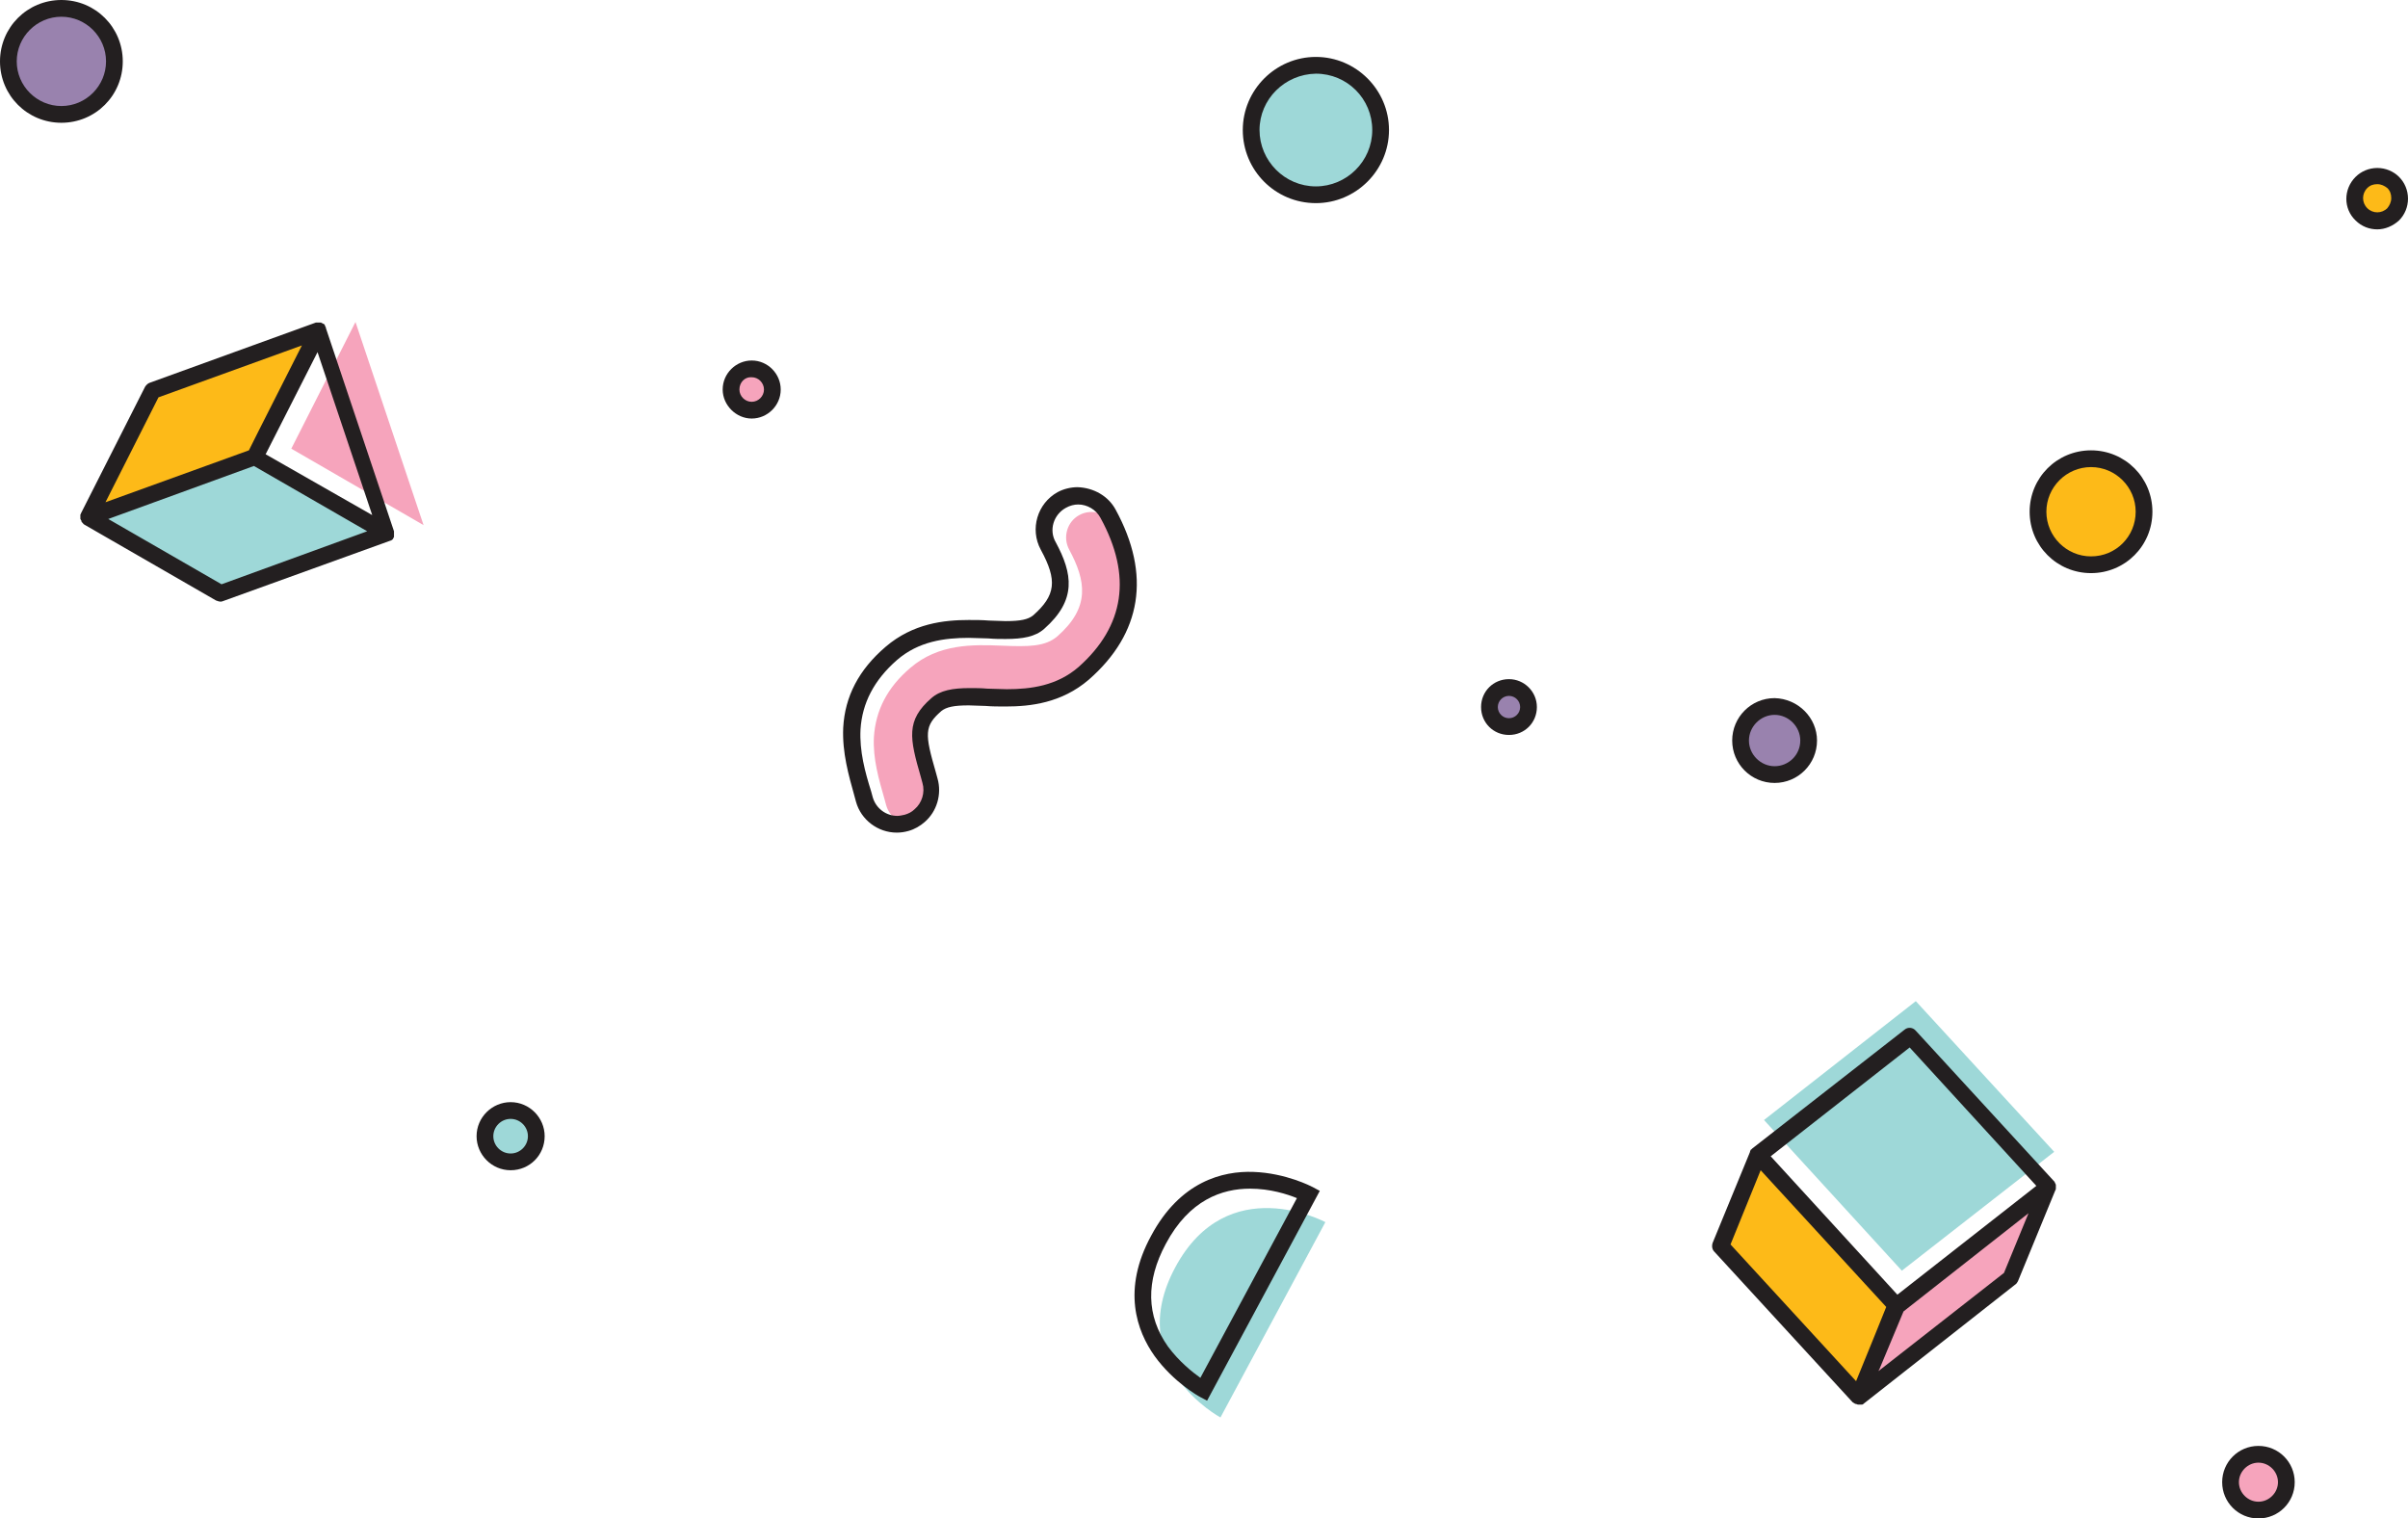 <?xml version="1.0" encoding="utf-8"?>
<!-- Generator: Adobe Illustrator 28.7.5, SVG Export Plug-In . SVG Version: 9.03 Build 55973)  -->
<svg version="1.2" baseProfile="tiny" id="Layer_1" xmlns="http://www.w3.org/2000/svg" xmlns:xlink="http://www.w3.org/1999/xlink"
	 x="0px" y="0px" viewBox="0 0 431.5 272.1" overflow="visible" xml:space="preserve">
<g>
	<polygon fill="#F6A4BC" points="367.1,212.7 339.8,234 333.1,250.3 360.4,229 	"/>
	<polygon fill="#9ED8D8" points="316.1,200.7 343.3,179.4 368.1,206.4 340.8,227.7 	"/>
	<polygon fill="#FDBA18" points="308.3,223.4 315.1,207.1 339.8,234.1 333.1,250.4 	"/>
	<polygon fill="#F6A4BC" points="63.7,57.7 52.2,80.4 75.9,94.1 	"/>
	<polygon fill="#9ED8D8" points="15.8,94.1 45.7,83.3 69.3,97 39.5,107.8 	"/>
	<polygon fill="#FDBA18" points="26.6,71.4 57.1,59.2 45.7,81.9 15.8,92.7 	"/>
	
		<ellipse transform="matrix(0.23 -0.973 0.973 0.23 158.867 247.407)" fill="#9ED8D8" cx="235.7" cy="23.3" rx="11.6" ry="11.6"/>
	<path fill="#F6A4BC" d="M409.7,265.6c0,2.8-2.2,5-5,5c-2.8,0-5-2.2-5-5c0-2.8,2.2-5,5-5C407.5,260.6,409.7,262.9,409.7,265.6z"/>
	
		<ellipse transform="matrix(0.998 -6.761891e-02 6.761891e-02 0.998 -8.248 21.806)" fill="#9982AE" cx="318" cy="132.7" rx="6.1" ry="6.1"/>
	<path fill="#9ED8D8" d="M96.1,203.6c0,2.6-2.1,4.6-4.6,4.6s-4.6-2.1-4.6-4.6c0-2.6,2.1-4.6,4.6-4.6S96.1,201,96.1,203.6z"/>
	<circle fill="#9982AE" cx="11" cy="11" r="9.5"/>
	<circle fill="#9982AE" cx="270.4" cy="126.7" r="3.5"/>
	<g>
		<path fill="#FDBA18" d="M423.1,32.7c1.6-1.6,4.1-1.6,5.7,0c1.6,1.6,1.6,4.1,0,5.7c-1.6,1.6-4.1,1.6-5.7,0
			C421.6,36.8,421.6,34.3,423.1,32.7z"/>
		<path fill="#231F20" d="M429.9,39.5c1-1,1.6-2.4,1.6-3.9c0-1.5-0.6-2.9-1.6-3.9c-1-1-2.4-1.6-3.9-1.6c-1.5,0-2.9,0.6-3.9,1.6l0,0
			c-2.2,2.2-2.2,5.7,0,7.8c1.1,1.1,2.5,1.6,3.9,1.6C427.4,41.1,428.8,40.5,429.9,39.5z M427.8,33.7c0.5,0.5,0.7,1.1,0.7,1.8
			c0,0.7-0.3,1.3-0.7,1.8c-1,1-2.6,1-3.6,0c-1-1-1-2.6,0-3.6l0,0c0.5-0.5,1.1-0.7,1.8-0.7C426.7,33,427.3,33.3,427.8,33.7z
			 M423.2,32.7L423.2,32.7L423.2,32.7z"/>
	</g>
	<circle fill="#FDBA18" cx="374.7" cy="91.7" r="9.5"/>
	<circle fill="#F6A4BC" cx="134.8" cy="69.8" r="3.8"/>
	<path fill="#F6A4BC" d="M166.3,146.5c-0.5,0.4-1.1,0.8-1.8,1c-2.4,0.7-5-0.7-5.7-3.2c-0.1-0.4-0.2-0.7-0.3-1.1
		c-1-3.5-2.1-7.2-1.9-11.1c0.3-4.8,2.4-8.9,6.5-12.4c5.1-4.4,11.3-4.2,16.4-4c4.8,0.2,7.8,0.2,10-1.7c5.9-5.2,5.1-9.9,2.1-15.5
		c-1.2-2.2-0.4-5,1.8-6.2c2.2-1.2,5-0.4,6.2,1.8c5.7,10.4,4.3,19.5-4.1,26.8c-5.1,4.4-11.3,4.2-16.4,4c-4.8-0.2-7.8-0.2-10,1.7
		c-4.6,4-3.9,7.2-1.9,14.1c0.1,0.4,0.2,0.7,0.3,1.1C168.2,143.5,167.6,145.3,166.3,146.5z"/>
	<path fill="#9ED8D8" d="M218.7,254c0,0-17.5-9.4-8.1-26.9c9.4-17.5,26.9-8.1,26.9-8.1L218.7,254z"/>
	<path fill="none" d="M91.5,200.5c-1.7,0-3.1,1.4-3.1,3.1c0,1.7,1.4,3.1,3.1,3.1c1.7,0,3.1-1.4,3.1-3.1
		C94.6,201.9,93.2,200.5,91.5,200.5z"/>
	<path fill="none" d="M193.2,90.4c-0.7,0-1.5,0.2-2.2,0.6c-2.2,1.2-3.1,4-1.8,6.2c3,5.6,3.8,10.3-2.1,15.5c-1.6,1.4-3.8,1.8-6.9,1.8
		c-1,0-2,0-3.1-0.1c-1.1,0-2.3-0.1-3.5-0.1c-4.3,0-9,0.6-12.9,4c-4.1,3.6-6.2,7.7-6.5,12.4c-0.2,3.9,0.8,7.6,1.9,11.1
		c0.1,0.4,0.2,0.7,0.3,1.1c0.6,2,2.4,3.3,4.4,3.3c0.4,0,0.8-0.1,1.3-0.2c0.7-0.2,1.3-0.5,1.8-1c1.3-1.1,1.9-3,1.4-4.7
		c-0.1-0.4-0.2-0.7-0.3-1.1c-2-6.9-2.7-10.1,1.9-14.1c1.6-1.4,3.8-1.8,6.9-1.8c1,0,2,0,3.1,0.1c1.1,0,2.3,0.1,3.5,0.1
		c4.3,0,9-0.6,12.9-4c8.4-7.3,9.8-16.4,4.1-26.8C196.4,91.2,194.8,90.4,193.2,90.4z"/>
	<path fill="none" d="M404.7,269.1c1.9,0,3.5-1.6,3.5-3.5s-1.6-3.5-3.5-3.5s-3.5,1.6-3.5,3.5S402.8,269.1,404.7,269.1z"/>
	<circle fill="none" cx="134.8" cy="69.8" r="2.2"/>
	<circle fill="none" cx="11" cy="11" r="8"/>
	<path fill="none" d="M235.7,33.4c5.5,0,10.1-4.5,10.1-10.1s-4.5-10.1-10.1-10.1c-5.5,0-10.1,4.5-10.1,10.1S230.2,33.4,235.7,33.4z"
		/>
	<polygon fill="none" points="46.2,77.5 54.1,61.9 28.4,71.2 18.9,90 44.6,80.7 	"/>
	<polygon fill="none" points="19.4,93 39.7,104.7 65.8,95.2 45.5,83.5 	"/>
	<path fill="none" d="M232.4,214.7c-1.7-0.7-4.8-1.7-8.4-1.7c-5,0-10.9,2-15.1,9.9c-3.6,6.7-3.5,12.9,0.4,18.4
		c1.9,2.7,4.3,4.6,5.8,5.6L232.4,214.7z"/>
	<polygon fill="none" points="50.6,75.4 47.6,81.3 66.7,92.3 56.9,63.1 	"/>
	<polygon fill="none" points="335.9,239.5 338.1,234.3 315.5,209.8 310.1,223 332.6,247.6 	"/>
	<ellipse transform="matrix(0.99 -0.14 0.14 0.99 -15.447 45.805)" fill="none" cx="318" cy="132.7" rx="4.6" ry="4.6"/>
	<polygon fill="none" points="340,232 364.9,212.5 342.2,187.8 317.3,207.2 	"/>
	<circle fill="none" cx="374.7" cy="91.7" r="8"/>
	<polygon fill="none" points="341.1,235 336.8,245.3 336.7,245.6 359.1,228.1 363.5,217.4 	"/>
	<circle fill="none" cx="270.4" cy="126.7" r="2"/>
	<path fill="#231F20" d="M70.4,96.6c0,0-0.1,0.1-0.1,0.1c0,0,0,0,0,0c-0.1,0.1-0.3,0.2-0.4,0.2l0,0c0,0,0,0,0,0L40,107.7
		c-0.2,0.1-0.3,0.1-0.5,0.1c-0.3,0-0.5-0.1-0.8-0.2L15.1,94c0,0,0,0,0,0c-0.1-0.1-0.2-0.1-0.2-0.2c0,0,0,0-0.1-0.1c0,0,0,0,0,0
		c0,0-0.1-0.1-0.1-0.1c-0.1-0.1-0.1-0.1-0.1-0.2c0-0.1,0-0.1-0.1-0.2c0-0.1-0.1-0.2-0.1-0.2c0-0.1,0-0.1,0-0.2c0-0.1,0-0.1,0-0.2
		c0,0,0,0,0-0.1c0-0.1,0-0.1,0-0.2c0-0.1,0-0.2,0.1-0.2c0,0,0,0,0-0.1L26,69.3c0.2-0.3,0.5-0.6,0.8-0.7l29.8-10.8c0,0,0.1,0,0.1,0
		c0.1,0,0.2,0,0.2,0c0.1,0,0.1,0,0.2,0c0,0,0.1,0,0.1,0c0,0,0.1,0,0.1,0c0.1,0,0.1,0,0.2,0c0.1,0,0.1,0.1,0.2,0.1
		c0.1,0,0.1,0.1,0.2,0.1c0.1,0,0.1,0.1,0.2,0.1c0,0,0.1,0.1,0.1,0.1c0,0,0,0,0,0.1c0,0.1,0.1,0.1,0.1,0.2c0,0.1,0.1,0.1,0.1,0.2
		c0,0,0,0,0,0.1l12.2,36.4c0,0,0,0.1,0,0.1c0,0.1,0,0.2,0,0.2c0,0.1,0,0.1,0,0.2c0,0,0,0.1,0,0.1c0,0.1,0,0.1,0,0.2
		c0,0.1,0,0.1,0,0.2c0,0.1-0.1,0.1-0.1,0.2c0,0.1-0.1,0.1-0.1,0.2C70.5,96.5,70.4,96.5,70.4,96.6z M66.7,92.3l-9.8-29.2l-6.3,12.4
		l-3,5.9L66.7,92.3z M18.9,90l25.7-9.3l1.6-3.2l7.9-15.6l-25.7,9.3L18.9,90z M65.8,95.2L45.5,83.5L19.4,93l20.3,11.7L65.8,95.2z"/>
	<path fill="#231F20" d="M333.6,251.7c0,0-0.1,0-0.1,0c0,0-0.1,0-0.1,0c-0.1,0-0.2,0-0.3,0c-0.1,0-0.3,0-0.4-0.1c0,0-0.1,0-0.1,0
		c-0.1,0-0.3-0.1-0.4-0.2c0,0,0,0,0,0c0,0,0,0,0,0c-0.1,0-0.1-0.1-0.2-0.1l-24.8-27c-0.4-0.4-0.5-1-0.3-1.6l6.7-16.3c0,0,0,0,0-0.1
		c0-0.1,0.1-0.1,0.1-0.2c0,0,0-0.1,0.1-0.1c0.1-0.1,0.1-0.1,0.2-0.2c0,0,0,0,0,0c0,0,0,0,0,0l27.3-21.3c0.6-0.5,1.5-0.4,2,0.2
		l24.8,27c0,0,0.1,0.1,0.1,0.1c0,0,0,0,0,0.1c0.1,0.1,0.1,0.2,0.2,0.4c0,0,0,0.1,0,0.1c0,0.1,0,0.3,0,0.4c0,0,0,0,0,0.1c0,0,0,0,0,0
		c0,0.1,0,0.3-0.1,0.4c0,0,0,0,0,0l-6.7,16.3c-0.1,0.2-0.3,0.5-0.5,0.6L334,251.5c0,0,0,0,0,0C333.9,251.6,333.8,251.7,333.6,251.7z
		 M363.5,217.4L341.1,235l-4.3,10.3l-0.2,0.4l22.5-17.6L363.5,217.4z M317.3,207.2L340,232l24.9-19.5l-22.7-24.8L317.3,207.2z
		 M310.1,223l22.5,24.5l3.3-8.1l2.1-5.2l-22.5-24.5L310.1,223z"/>
	<path fill="#231F20" d="M222.7,23.3c0-7.2,5.9-13.1,13.1-13.1c7.2,0,13.1,5.9,13.1,13.1c0,7.2-5.9,13.1-13.1,13.1
		C228.5,36.4,222.7,30.5,222.7,23.3z M225.7,23.3c0,5.5,4.5,10.1,10.1,10.1c5.5,0,10.1-4.5,10.1-10.1s-4.5-10.1-10.1-10.1
		C230.2,13.3,225.7,17.8,225.7,23.3z"/>
	<path fill="#231F20" d="M398.2,265.6c0-3.6,2.9-6.5,6.5-6.5s6.5,2.9,6.5,6.5s-2.9,6.5-6.5,6.5S398.2,269.2,398.2,265.6z
		 M401.2,265.6c0,1.9,1.6,3.5,3.5,3.5s3.5-1.6,3.5-3.5s-1.6-3.5-3.5-3.5S401.2,263.7,401.2,265.6z"/>
	<path fill="#231F20" d="M325.6,132.7c0,4.2-3.4,7.6-7.6,7.6c-4.2,0-7.6-3.4-7.6-7.6s3.4-7.6,7.6-7.6
		C322.2,125.2,325.6,128.6,325.6,132.7z M322.6,132.7c0-2.5-2.1-4.6-4.6-4.6c-2.5,0-4.6,2.1-4.6,4.6c0,2.5,2.1,4.6,4.6,4.6
		C320.5,137.3,322.6,135.3,322.6,132.7z"/>
	<path fill="#231F20" d="M91.5,209.7c-3.4,0-6.1-2.8-6.1-6.1c0-3.4,2.8-6.1,6.1-6.1c3.4,0,6.1,2.8,6.1,6.1
		C97.6,207,94.9,209.7,91.5,209.7z M94.6,203.6c0-1.7-1.4-3.1-3.1-3.1c-1.7,0-3.1,1.4-3.1,3.1c0,1.7,1.4,3.1,3.1,3.1
		C93.2,206.7,94.6,205.3,94.6,203.6z"/>
	<path fill="#231F20" d="M11,22C4.9,22,0,17.1,0,11C0,4.9,4.9,0,11,0c6.1,0,11,4.9,11,11C22,17.1,17.1,22,11,22z M11,19
		c4.4,0,8-3.6,8-8c0-4.4-3.6-8-8-8c-4.4,0-8,3.6-8,8C3,15.4,6.6,19,11,19z"/>
	<path fill="#231F20" d="M275.4,126.7c0,2.8-2.2,5-5,5c-2.8,0-5-2.2-5-5c0-2.8,2.2-5,5-5C273.1,121.7,275.4,123.9,275.4,126.7z
		 M272.4,126.7c0-1.1-0.9-2-2-2c-1.1,0-2,0.9-2,2c0,1.1,0.9,2,2,2C271.5,128.7,272.4,127.8,272.4,126.7z"/>
	<path fill="#231F20" d="M385.7,91.7c0,6.1-4.9,11-11,11c-6.1,0-11-4.9-11-11c0-6.1,4.9-11,11-11C380.8,80.7,385.7,85.6,385.7,91.7z
		 M382.7,91.7c0-4.4-3.6-8-8-8c-4.4,0-8,3.6-8,8c0,4.4,3.6,8,8,8C379.2,99.7,382.7,96.1,382.7,91.7z"/>
	<path fill="#231F20" d="M129.5,69.8c0-2.9,2.4-5.2,5.2-5.2c2.9,0,5.2,2.4,5.2,5.2c0,2.9-2.4,5.2-5.2,5.2
		C131.9,75,129.5,72.6,129.5,69.8z M132.5,69.8c0,1.2,1,2.2,2.2,2.2c1.2,0,2.2-1,2.2-2.2c0-1.2-1-2.2-2.2-2.2
		C133.5,67.5,132.5,68.5,132.5,69.8z"/>
	<path fill="#231F20" d="M199.9,91.3c6.4,11.7,4.7,22.2-4.8,30.5c-4.9,4.2-10.5,4.8-14.9,4.8c-1.3,0-2.4,0-3.6-0.1c-1,0-2-0.1-3-0.1
		c-2.7,0-4,0.3-4.9,1c-3.1,2.7-3,4.1-1,11l0.3,1.1c0.8,2.8-0.1,5.9-2.3,7.8c-0.8,0.7-1.8,1.3-2.9,1.6c-0.7,0.2-1.4,0.3-2.1,0.3
		c-3.4,0-6.4-2.3-7.3-5.5l-0.3-1.1c-1-3.6-2.2-7.7-2-12.2c0.3-5.6,2.8-10.4,7.6-14.5c4.9-4.2,10.5-4.8,14.9-4.8c1.3,0,2.4,0,3.6,0.1
		c1,0,2,0.1,3,0.1c2.7,0,4-0.3,4.9-1c4.1-3.6,4.4-6.3,1.4-11.8c-2-3.7-0.6-8.3,3-10.3c1.1-0.6,2.4-0.9,3.6-0.9
		C196,87.4,198.6,88.9,199.9,91.3z M197.2,92.8c-0.8-1.5-2.4-2.4-4-2.4c-0.7,0-1.5,0.2-2.2,0.6c-2.2,1.2-3.1,4-1.8,6.2
		c3,5.6,3.8,10.3-2.1,15.5c-1.6,1.4-3.8,1.8-6.9,1.8c-1,0-2,0-3.1-0.1c-1.1,0-2.3-0.1-3.5-0.1c-4.3,0-9,0.6-12.9,4
		c-4.1,3.6-6.2,7.7-6.5,12.4c-0.2,3.9,0.8,7.6,1.9,11.1c0.1,0.4,0.2,0.7,0.3,1.1c0.6,2,2.4,3.3,4.4,3.3c0.4,0,0.8-0.1,1.3-0.2
		c0.7-0.2,1.3-0.5,1.8-1c1.3-1.1,1.9-3,1.4-4.7c-0.1-0.4-0.2-0.7-0.3-1.1c-2-6.9-2.7-10.1,1.9-14.1c1.6-1.4,3.8-1.8,6.9-1.8
		c1,0,2,0,3.1,0.1c1.1,0,2.3,0.1,3.5,0.1c4.3,0,9-0.6,12.9-4C201.5,112.2,202.9,103.2,197.2,92.8z"/>
	<path fill="#231F20" d="M215,250.3c-0.2-0.1-4.7-2.6-8.1-7.3c-3.2-4.5-5.9-11.9-0.6-21.6c5.2-9.7,12.8-11.6,18.3-11.4
		c5.8,0.2,10.4,2.6,10.6,2.7l1.3,0.7L216.3,251L215,250.3z M215.1,246.9l17.3-32.2c-1.7-0.7-4.8-1.7-8.4-1.7c-5,0-10.9,2-15.1,9.9
		c-3.6,6.7-3.5,12.9,0.4,18.4C211.3,244,213.7,245.9,215.1,246.9z"/>
</g>
</svg>
